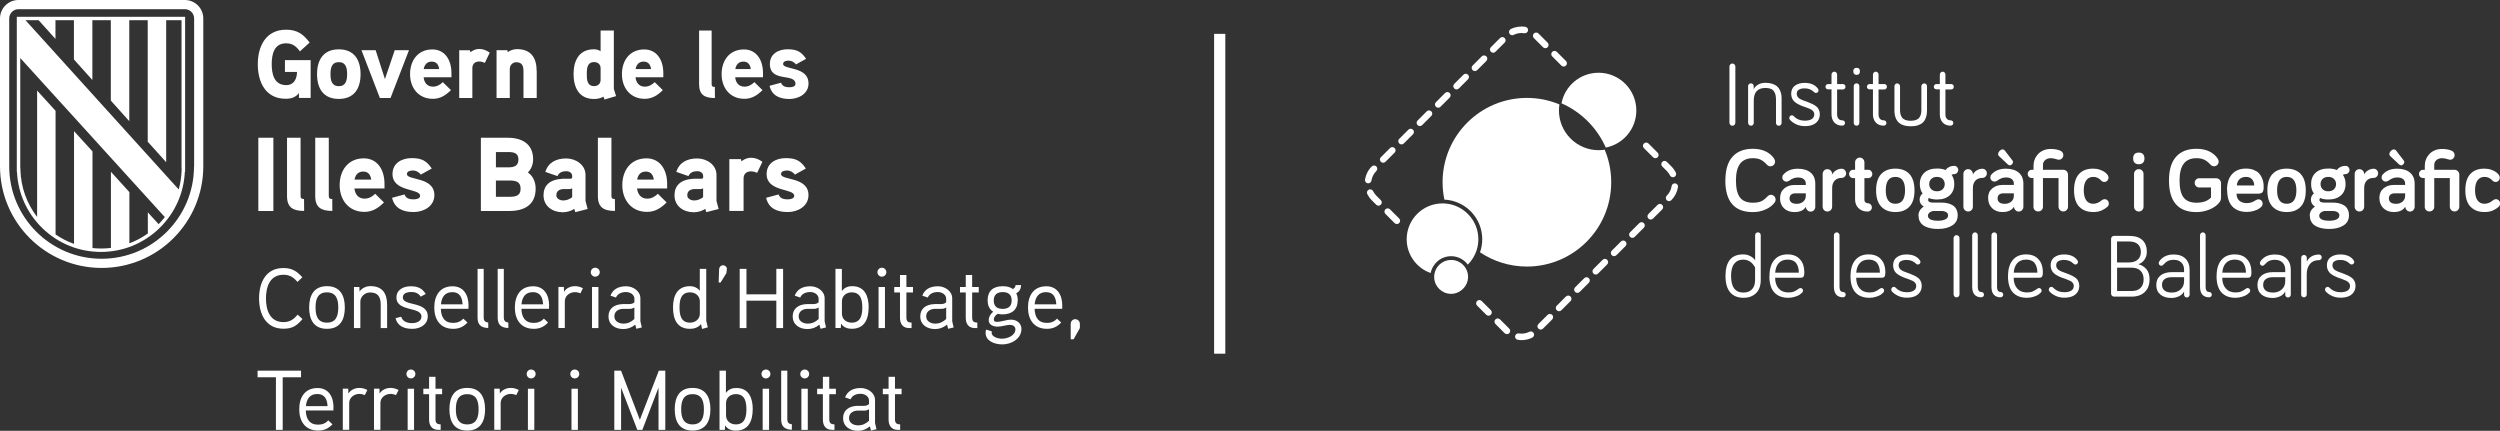 <?xml version="1.0" encoding="UTF-8"?>
<svg id="Capa_2" data-name="Capa 2" xmlns="http://www.w3.org/2000/svg" viewBox="0 0 468.78 80.78">
  <rect x="0" y="0" width="468.78" height="80.78" fill="#333333" stroke="none"/>
  <defs>
    <style>
      .cls-1 {
        fill: #fff;
      }
    </style>
  </defs>
  <g id="Capa_1-2" data-name="Capa 1">
    <polygon class="cls-1" points="65.41 33.27 65.45 33.24 65.41 33.19 65.41 33.27"/>
    <polygon class="cls-1" points="65.03 32.51 65.07 32.48 65.03 32.43 65.03 32.51"/>
    <polygon class="cls-1" points="27.71 33.43 27.76 33.41 27.71 33.36 27.71 33.43"/>
    <polygon class="cls-1" points="24.14 33.58 24.18 33.56 24.14 33.51 24.14 33.58"/>
    <rect class="cls-1" x="227.66" y="6.35" width="2.1" height="59.97"/>
    <g>
      <g>
        <g>
          <path class="cls-1" d="M285.31,63.78c-.23,0-.47-.02-.7-.06-.33-.05-.56-.36-.51-.69.05-.33.36-.56.69-.51.68.11,1.39,0,1.99-.31.3-.15.66-.03.82.27.15.3.03.66-.27.82-.62.32-1.33.48-2.03.48Z"/>
          <path class="cls-1" d="M282.57,62.65c-.16,0-.31-.06-.43-.17,0,0,0,0-.01-.01h0l-1.72-1.72c-.24-.24-.24-.62,0-.86.24-.24.62-.24.86,0l1.73,1.73c.24.23.24.62,0,.86-.12.12-.28.18-.43.18Z"/>
          <path class="cls-1" d="M288.9,61.8c-.16,0-.31-.06-.43-.18-.24-.24-.24-.62,0-.86l1.72-1.72c.24-.24.62-.24.86,0s.24.62,0,.86l-1.72,1.72c-.12.12-.27.18-.43.18Z"/>
          <path class="cls-1" d="M279.12,59.2c-.16,0-.31-.06-.43-.18l-1.72-1.72c-.24-.24-.24-.62,0-.86.24-.24.62-.24.86,0l1.72,1.72c.24.24.24.62,0,.86-.12.12-.27.18-.43.18Z"/>
          <path class="cls-1" d="M292.34,58.36c-.16,0-.31-.06-.43-.18-.24-.24-.24-.62,0-.86l1.72-1.72c.24-.24.62-.24.86,0,.24.24.24.62,0,.86l-1.72,1.72c-.12.12-.27.18-.43.18Z"/>
          <path class="cls-1" d="M295.78,54.92c-.16,0-.31-.06-.43-.18-.24-.24-.24-.62,0-.86l1.72-1.72c.24-.24.62-.24.86,0,.24.24.24.62,0,.86l-1.72,1.72c-.12.12-.27.18-.43.18Z"/>
          <path class="cls-1" d="M299.22,51.48c-.16,0-.31-.06-.43-.18-.24-.24-.24-.62,0-.86l1.72-1.72c.24-.24.62-.24.86,0,.24.24.24.62,0,.86l-1.72,1.72c-.12.12-.27.18-.43.18Z"/>
          <path class="cls-1" d="M302.66,48.04c-.16,0-.31-.06-.43-.18-.24-.24-.24-.62,0-.86l1.72-1.72c.24-.24.62-.24.86,0s.24.62,0,.86l-1.72,1.72c-.12.12-.27.18-.43.18Z"/>
          <path class="cls-1" d="M306.09,44.6c-.16,0-.31-.06-.43-.18-.24-.24-.24-.62,0-.86l1.72-1.72c.24-.24.62-.24.86,0,.24.24.24.62,0,.86l-1.72,1.72c-.12.12-.27.18-.43.18Z"/>
          <path class="cls-1" d="M261.93,42.01c-.16,0-.31-.06-.43-.18l-1.72-1.72c-.24-.24-.24-.62,0-.86.24-.24.62-.24.86,0l1.72,1.72c.24.24.24.62,0,.86-.12.12-.27.18-.43.18Z"/>
          <path class="cls-1" d="M309.53,41.17c-.16,0-.31-.06-.43-.18-.24-.24-.24-.62,0-.86l1.72-1.72c.24-.24.62-.24.86,0,.24.24.24.62,0,.86l-1.72,1.72c-.12.12-.27.18-.43.18Z"/>
          <path class="cls-1" d="M258.49,38.57c-.16,0-.31-.06-.43-.18l-.84-.84c-.34-.34-.62-.73-.84-1.16-.15-.3-.03-.66.27-.82.3-.15.66-.03.82.27.16.31.36.6.61.85l.84.84c.24.24.24.62,0,.86-.12.12-.27.18-.43.18Z"/>
          <path class="cls-1" d="M312.97,37.73c-.16,0-.31-.06-.43-.18-.24-.24-.24-.62,0-.86.49-.49.81-1.11.91-1.8.05-.33.36-.56.69-.5.33.05.56.36.5.69-.15.94-.58,1.79-1.25,2.46-.12.12-.27.18-.43.18Z"/>
          <path class="cls-1" d="M256.56,34.37s-.06,0-.1,0c-.33-.05-.56-.36-.5-.7.15-.94.58-1.79,1.26-2.46.24-.24.62-.24.86,0,.24.24.24.62,0,.86-.49.49-.81,1.11-.92,1.8-.05.3-.31.51-.6.51Z"/>
          <path class="cls-1" d="M313.69,33.23c-.22,0-.44-.12-.54-.33-.16-.31-.36-.59-.61-.84l-.85-.85c-.24-.24-.24-.62,0-.86.24-.24.62-.24.86,0l.85.85c.34.34.62.73.84,1.15.15.3.03.66-.27.82-.09.04-.18.07-.27.07Z"/>
          <path class="cls-1" d="M259.36,30.52c-.16,0-.31-.06-.43-.18-.24-.24-.24-.62,0-.86l1.72-1.72c.24-.24.62-.24.86,0,.24.24.24.62,0,.86l-1.72,1.72c-.12.12-.27.18-.43.18Z"/>
          <path class="cls-1" d="M310.4,29.67c-.16,0-.31-.06-.43-.18l-1.72-1.72c-.24-.24-.24-.62,0-.86.24-.24.62-.24.86,0l1.72,1.72c.24.24.24.62,0,.86-.12.12-.27.18-.43.18Z"/>
          <path class="cls-1" d="M262.8,27.08c-.16,0-.31-.06-.43-.18-.24-.24-.24-.62,0-.86l1.72-1.72c.24-.24.62-.24.86,0,.24.24.24.62,0,.86l-1.72,1.72c-.12.12-.27.18-.43.18Z"/>
          <path class="cls-1" d="M266.24,23.64c-.16,0-.31-.06-.43-.18-.24-.24-.24-.62,0-.86l1.72-1.72c.24-.24.62-.24.86,0,.24.24.24.62,0,.86l-1.72,1.72c-.12.12-.27.18-.43.18Z"/>
          <path class="cls-1" d="M269.68,20.2c-.16,0-.31-.06-.43-.18-.24-.24-.24-.62,0-.86l1.72-1.72c.24-.24.62-.24.86,0,.24.24.24.62,0,.86l-1.72,1.72c-.12.12-.27.18-.43.18Z"/>
          <path class="cls-1" d="M273.12,16.77c-.16,0-.31-.06-.43-.18-.24-.24-.24-.62,0-.86l1.72-1.72c.24-.24.62-.24.86,0,.24.24.24.62,0,.86l-1.72,1.72c-.12.12-.27.18-.43.18Z"/>
          <path class="cls-1" d="M276.56,13.33c-.16,0-.31-.06-.43-.18-.24-.24-.24-.62,0-.86l1.72-1.72c.24-.24.62-.24.86,0,.24.24.24.62,0,.86l-1.72,1.72c-.12.12-.27.18-.43.18Z"/>
          <path class="cls-1" d="M293.21,12.48c-.16,0-.31-.06-.43-.18l-1.72-1.72c-.24-.24-.24-.62,0-.86.24-.24.62-.24.86,0l1.72,1.72c.24.24.24.62,0,.86-.12.12-.27.18-.43.18Z"/>
          <path class="cls-1" d="M279.99,9.89c-.16,0-.31-.06-.43-.18-.24-.24-.24-.62,0-.86l1.72-1.72c.24-.24.62-.24.86,0,.24.24.24.62,0,.86l-1.72,1.72c-.12.12-.27.18-.43.18Z"/>
          <path class="cls-1" d="M289.77,9.04c-.16,0-.31-.06-.43-.18l-1.72-1.72c-.24-.24-.24-.62,0-.86.24-.24.62-.24.86,0l1.72,1.72c.24.24.24.62,0,.86-.12.12-.27.18-.43.18Z"/>
          <path class="cls-1" d="M283.56,6.6c-.22,0-.44-.12-.54-.33-.15-.3-.03-.66.27-.82.83-.42,1.81-.57,2.73-.42.33.05.56.36.5.7-.05.33-.36.56-.7.5-.68-.11-1.39,0-1.99.31-.09.04-.18.07-.27.07Z"/>
        </g>
        <g>
          <path class="cls-1" d="M300.9,28.07c-.37.06-.75.09-1.14.09-4.1,0-7.44-3.34-7.44-7.44,0-.39.03-.77.09-1.14-1.88-.79-3.94-1.22-6.1-1.22-8.73,0-15.81,7.08-15.81,15.81,0,1.12.12,2.21.34,3.26,3.94.18,7.1,3.44,7.1,7.43,0,.86-.15,1.68-.42,2.45,2.51,1.68,5.54,2.67,8.79,2.67,8.73,0,15.81-7.08,15.81-15.81,0-2.16-.43-4.22-1.22-6.1Z"/>
          <path class="cls-1" d="M306.83,20.72c0-3.91-3.17-7.08-7.08-7.08-3.45,0-6.32,2.46-6.95,5.73,3.7,1.63,6.67,4.6,8.3,8.3,3.26-.63,5.73-3.5,5.73-6.95Z"/>
          <path class="cls-1" d="M272.1,48.04c1.28,0,2.42.62,3.13,1.58.76-.76,1.34-1.69,1.67-2.74.2-.64.31-1.32.31-2.02,0-3.53-2.74-6.44-6.21-6.7-.17-.01-.34-.02-.51-.02-3.71,0-6.72,3.01-6.72,6.72,0,2.93,1.88,5.42,4.5,6.34.35-1.8,1.93-3.16,3.83-3.16Z"/>
          <path class="cls-1" d="M275.05,50.73c-.05-.11-.1-.22-.16-.33-.06-.11-.12-.21-.19-.31-.58-.81-1.52-1.35-2.6-1.35-1.57,0-2.88,1.15-3.13,2.64-.02.12-.03.24-.04.36,0,.06,0,.12,0,.18,0,.06,0,.13,0,.19.1,1.67,1.48,2.99,3.17,2.99s3.18-1.43,3.18-3.18c0-.42-.08-.83-.24-1.2Z"/>
        </g>
      </g>
      <g>
        <path class="cls-1" d="M324.29,23.01v-10.52c0-.15.05-.29.16-.41.11-.12.24-.17.39-.17s.29.06.4.17c.11.12.16.25.16.41v10.52c0,.15-.06.29-.16.4-.11.11-.24.17-.4.17s-.29-.06-.39-.17c-.11-.11-.16-.25-.16-.4Z"/>
        <path class="cls-1" d="M327.79,23.04v-6.88c0-.15.05-.28.15-.38.1-.1.23-.15.38-.15s.27.05.37.15c.1.1.15.23.15.38v.55c.17-.34.45-.62.84-.85s.84-.33,1.36-.33c.49,0,.92.06,1.28.18.37.12.66.27.88.46.22.19.39.42.53.69.13.27.22.54.27.8.05.26.07.55.07.87v4.52c0,.15-.05.28-.15.38-.1.1-.22.15-.37.15s-.28-.05-.38-.15c-.1-.1-.15-.23-.15-.38v-4.3c0-.36-.03-.67-.08-.92s-.16-.49-.3-.7c-.14-.21-.34-.37-.61-.48-.26-.1-.59-.16-.98-.16-1.46,0-2.2.79-2.2,2.37v4.18c0,.15-.05.28-.15.38-.1.1-.22.15-.37.15s-.28-.05-.38-.15c-.1-.1-.15-.23-.15-.38Z"/>
        <path class="cls-1" d="M335.52,22.11c0-.14.05-.25.14-.35.09-.09.2-.14.34-.14s.25.06.36.17c.54.56,1.24.84,2.09.84.51,0,.93-.1,1.26-.29.32-.2.49-.5.49-.91,0-.21-.06-.39-.18-.55-.12-.16-.29-.29-.49-.39-.2-.1-.44-.19-.7-.29-.26-.09-.52-.19-.79-.28-.27-.1-.53-.21-.79-.35-.26-.13-.49-.28-.7-.45-.2-.16-.37-.37-.49-.64-.12-.26-.19-.56-.19-.89,0-.67.23-1.18.7-1.53.47-.34,1.07-.52,1.81-.52,1.14,0,1.98.36,2.5,1.08.08.11.12.22.12.32,0,.14-.05.25-.14.35-.09.09-.21.14-.34.14s-.25-.05-.35-.15c-.24-.24-.5-.41-.78-.53-.28-.12-.62-.18-1.02-.18-.42,0-.77.08-1.05.24-.28.16-.41.42-.41.79,0,.21.06.4.18.57s.28.31.49.41.43.21.7.3c.26.1.53.19.79.29.27.1.53.21.79.34s.5.28.7.43c.21.15.37.36.49.61.12.25.19.54.19.86,0,.5-.13.92-.38,1.26-.25.34-.58.59-1,.75s-.89.23-1.42.23c-.62,0-1.19-.12-1.69-.37-.5-.25-.88-.53-1.13-.85-.08-.11-.11-.22-.11-.32Z"/>
        <path class="cls-1" d="M342.44,16.63c-.09-.1-.14-.22-.14-.36s.05-.26.14-.36c.09-.1.21-.15.35-.15h.64v-1.78c0-.14.05-.27.16-.38.11-.11.23-.16.37-.16s.27.05.37.16c.1.1.15.23.15.38v1.78h1.08c.14,0,.26.05.35.15s.14.22.14.36-.05.26-.14.36c-.09.1-.21.14-.35.14h-1.08v4.67c0,.36.09.64.26.83.17.2.41.29.7.29.14,0,.27.05.37.14.1.1.15.22.15.36s-.05.26-.15.36-.22.14-.37.14c-.64,0-1.13-.2-1.48-.59-.35-.39-.53-.91-.53-1.55v-4.67h-.64c-.14,0-.26-.05-.35-.14Z"/>
        <path class="cls-1" d="M347.51,13.39c0-.45.21-.67.63-.67s.62.22.62.67c0,.2-.05.36-.16.48-.11.11-.26.17-.46.17s-.35-.06-.46-.17c-.11-.11-.16-.27-.16-.48ZM347.6,23.04v-6.88c0-.15.05-.28.15-.38.1-.1.23-.15.38-.15s.27.05.37.15c.1.1.15.23.15.38v6.88c0,.15-.05.28-.15.38s-.22.15-.37.15-.28-.05-.38-.15-.15-.23-.15-.38Z"/>
        <path class="cls-1" d="M350.21,16.63c-.09-.1-.14-.22-.14-.36s.05-.26.14-.36c.09-.1.21-.15.35-.15h.64v-1.78c0-.14.05-.27.16-.38.11-.11.23-.16.37-.16s.27.05.37.16c.1.1.15.23.15.38v1.78h1.08c.14,0,.26.05.35.15s.14.22.14.36-.05.26-.14.36c-.09.1-.21.14-.35.14h-1.08v4.67c0,.36.09.64.26.83.17.2.41.29.7.29.14,0,.27.05.37.14.1.1.15.22.15.36s-.05.26-.15.36-.22.14-.37.14c-.64,0-1.13-.2-1.48-.59-.35-.39-.53-.91-.53-1.55v-4.67h-.64c-.14,0-.26-.05-.35-.14Z"/>
        <path class="cls-1" d="M355.23,20.59v-4.42c0-.15.05-.28.15-.38.1-.1.22-.15.37-.15s.27.05.37.16c.1.1.16.23.16.38v4.42c0,.3.03.56.08.79.06.23.15.44.29.64.14.2.35.35.62.46.27.11.61.16,1.01.16s.74-.05,1.01-.16c.27-.11.48-.26.62-.46s.23-.41.29-.64c.06-.23.08-.49.08-.79v-4.42c0-.15.05-.28.16-.38.11-.1.24-.16.39-.16.14,0,.26.05.36.15.1.1.15.23.15.38v4.42c0,.35-.02.66-.07.94-.05.28-.14.56-.27.84-.13.28-.31.51-.53.69-.22.18-.51.33-.88.45s-.8.17-1.3.17-.92-.06-1.29-.17c-.37-.11-.66-.26-.88-.45-.22-.18-.4-.41-.54-.69-.14-.28-.23-.55-.28-.84-.05-.28-.07-.6-.07-.94Z"/>
        <path class="cls-1" d="M362.75,16.63c-.09-.1-.14-.22-.14-.36s.05-.26.14-.36c.09-.1.21-.15.35-.15h.64v-1.78c0-.14.05-.27.16-.38.11-.11.23-.16.37-.16s.27.05.37.16c.1.1.15.23.15.38v1.78h1.08c.14,0,.26.05.35.15s.14.22.14.36-.05.26-.14.36c-.09.1-.21.14-.35.14h-1.08v4.67c0,.36.09.64.26.83.17.2.41.29.7.29.14,0,.27.05.37.14.1.1.15.22.15.36s-.05.26-.15.36-.22.14-.37.14c-.64,0-1.13-.2-1.48-.59-.35-.39-.53-.91-.53-1.55v-4.67h-.64c-.14,0-.26-.05-.35-.14Z"/>
        <path class="cls-1" d="M323.53,33.85c0-1.98.44-3.46,1.33-4.46.88-.99,2.16-1.49,3.83-1.49.94,0,1.75.17,2.42.5.67.33,1.18.78,1.55,1.33.12.2.19.39.19.56,0,.24-.09.45-.26.63-.17.18-.38.26-.63.26s-.47-.11-.68-.34c-.36-.4-.74-.7-1.13-.89-.39-.19-.88-.29-1.45-.29-1.09,0-1.89.35-2.41,1.04-.52.69-.78,1.74-.78,3.15s.25,2.53.76,3.18c.51.66,1.32.98,2.42.98.61,0,1.1-.08,1.49-.24.39-.16.78-.45,1.17-.87.25-.25.48-.38.71-.38.25,0,.46.09.63.27.17.18.26.4.26.65,0,.19-.05.36-.16.5-.4.55-.97,1-1.71,1.33s-1.53.5-2.4.5c-3.44,0-5.16-1.98-5.16-5.93Z"/>
        <path class="cls-1" d="M333.78,37.19c0-.79.26-1.4.77-1.84.51-.44,1.15-.66,1.9-.66h2.16v-.27c0-.35-.13-.62-.39-.83s-.63-.31-1.1-.31c-.32,0-.61.06-.87.17-.26.11-.52.26-.78.45-.16.11-.32.16-.49.16-.21,0-.4-.08-.55-.23-.15-.15-.23-.34-.23-.56,0-.2.07-.39.22-.55.64-.72,1.54-1.08,2.7-1.08,1.03,0,1.83.25,2.41.74s.86,1.19.86,2.08v4.33c0,.24-.09.45-.26.63s-.38.26-.62.26-.45-.09-.62-.27c-.18-.18-.26-.39-.26-.64-.4.67-1.12,1-2.16,1-.8,0-1.45-.24-1.95-.71-.49-.48-.74-1.1-.74-1.86ZM335.56,37.19c0,.33.11.58.34.76.23.18.57.27,1.03.27s.86-.14,1.19-.41.49-.64.49-1.09v-.47h-1.92c-.36,0-.64.08-.83.24-.2.16-.29.4-.29.7Z"/>
        <path class="cls-1" d="M341.77,38.76v-6.14c0-.25.09-.47.26-.64.17-.18.38-.26.63-.26s.46.09.63.27.26.39.26.65v.09c.16-.33.4-.59.74-.79.34-.2.69-.3,1.04-.3.23,0,.43.08.59.25.16.17.25.37.25.61s-.08.44-.25.61c-.16.17-.36.25-.59.25-.56,0-1,.17-1.31.51-.31.34-.47.8-.47,1.37v3.52c0,.25-.09.47-.26.64-.17.18-.38.26-.63.26s-.46-.09-.63-.26c-.17-.18-.26-.39-.26-.64Z"/>
        <path class="cls-1" d="M346.95,33.17c-.14-.15-.22-.34-.22-.55s.07-.39.22-.55c.14-.15.32-.23.52-.23h.38v-1.41c0-.24.09-.45.26-.62.17-.17.38-.26.62-.26s.44.09.61.26c.17.17.26.38.26.62v1.41h.74c.2,0,.38.08.52.23.14.15.22.33.22.55s-.07.4-.22.55c-.14.15-.32.23-.52.23h-.74v4.1c0,.18.06.33.19.44.13.11.27.17.43.17.21,0,.4.08.55.23.15.15.23.33.23.55s-.08.4-.23.55c-.15.15-.33.23-.55.23-.72,0-1.3-.21-1.73-.64-.43-.43-.64-.98-.64-1.65v-3.98h-.38c-.2,0-.38-.08-.52-.23Z"/>
        <path class="cls-1" d="M351.79,35.7c0-1.36.32-2.38.95-3.06.64-.68,1.52-1.02,2.66-1.02s2.02.34,2.65,1.02c.62.68.94,1.7.94,3.06s-.31,2.36-.94,3.04c-.63.68-1.51,1.02-2.64,1.02s-2.02-.34-2.66-1.02-.96-1.69-.96-3.04ZM353.6,35.7c0,.83.15,1.45.46,1.88.3.42.75.63,1.35.63s1.04-.21,1.35-.63c.3-.42.46-1.05.46-1.88,0-1.68-.6-2.53-1.81-2.53s-1.81.84-1.81,2.53Z"/>
        <path class="cls-1" d="M359.73,40.44c0-.7.33-1.27.99-1.7-.51-.32-.77-.75-.77-1.31,0-.46.19-.84.56-1.16-.35-.46-.52-1.05-.52-1.76,0-.9.29-1.61.86-2.13.57-.52,1.36-.78,2.37-.78.62,0,1.15.09,1.58.28.4-.52.95-.78,1.65-.78.2,0,.38.07.52.22.14.15.22.33.22.54s-.07.4-.22.55c-.14.16-.32.24-.52.24-.21,0-.38.05-.5.14.33.46.5,1.03.5,1.71,0,.9-.29,1.61-.86,2.13-.57.52-1.36.78-2.38.78-.56,0-1.08-.09-1.54-.28-.08.09-.12.2-.12.35,0,.34.31.51.94.51h1.54c.44,0,.84.04,1.2.13.36.09.68.22.96.4.28.18.5.43.66.75.16.32.24.68.24,1.1,0,.83-.34,1.47-1.02,1.9-.68.44-1.56.66-2.65.66-.38,0-.74-.02-1.07-.07-.34-.04-.67-.13-.99-.24-.33-.12-.61-.27-.84-.45-.23-.18-.42-.42-.56-.72-.14-.29-.21-.63-.21-1.02ZM361.51,40.44c0,.63.64.95,1.91.95.54,0,.98-.08,1.34-.25.36-.17.53-.42.53-.75,0-.27-.12-.47-.35-.61-.24-.14-.54-.22-.93-.22h-1.55c-.3.07-.53.18-.7.35-.17.17-.25.35-.25.54ZM362.14,33.55c-.26.25-.39.58-.39.97s.13.71.39.97c.26.25.61.38,1.06.38s.81-.13,1.07-.38c.26-.25.39-.58.39-.97s-.13-.71-.39-.97c-.26-.25-.62-.38-1.07-.38s-.8.13-1.06.38Z"/>
        <path class="cls-1" d="M368.16,38.76v-6.14c0-.25.09-.47.26-.64.17-.18.38-.26.63-.26s.46.09.63.27.26.39.26.65v.09c.16-.33.4-.59.74-.79.34-.2.69-.3,1.04-.3.23,0,.43.08.59.25.16.17.25.37.25.61s-.08.44-.25.61c-.16.17-.36.25-.59.25-.56,0-1,.17-1.31.51-.31.34-.47.8-.47,1.37v3.52c0,.25-.09.47-.26.64-.17.18-.38.26-.63.26s-.46-.09-.63-.26c-.17-.18-.26-.39-.26-.64Z"/>
        <path class="cls-1" d="M372.79,37.13c0-.77.26-1.37.77-1.8.51-.43,1.15-.65,1.9-.65h2.16v-.27c0-.35-.13-.62-.39-.83-.26-.21-.63-.31-1.1-.31-.32,0-.61.06-.87.17-.26.11-.52.26-.78.45-.16.11-.32.16-.49.16-.21,0-.4-.08-.55-.23-.15-.15-.23-.34-.23-.56,0-.2.07-.39.22-.55.64-.72,1.54-1.08,2.7-1.08,1.03,0,1.83.25,2.41.74s.87,1.19.87,2.08v4.33c0,.24-.09.45-.26.63s-.38.26-.62.26-.45-.09-.62-.27-.26-.4-.26-.65c-.4.67-1.12,1.01-2.16,1.01-.8,0-1.45-.24-1.95-.73s-.74-1.12-.74-1.9ZM374.57,37.19c0,.33.11.58.34.76s.57.27,1.03.27.86-.14,1.19-.41c.33-.27.49-.64.49-1.09v-.47h-1.92c-.36,0-.64.08-.83.24-.2.16-.29.4-.29.7ZM374.68,28.84c0-.19.1-.37.27-.55.17-.17.34-.26.53-.27.19,0,.34.06.45.22l1.41,1.83c.1.1.14.22.12.36-.01.14-.08.27-.21.4-.25.24-.5.24-.76,0l-1.62-1.52c-.14-.12-.21-.28-.2-.47Z"/>
        <path class="cls-1" d="M380.44,33.17c-.14-.15-.22-.34-.22-.55s.07-.39.22-.55c.14-.15.32-.23.52-.23h.35v-.79c0-.4.07-.78.22-1.15.14-.37.35-.7.62-1,.27-.29.61-.53,1.03-.71.42-.18.89-.26,1.41-.26.36,0,.72.04,1.07.11.35.08.61.17.8.28.29.18.44.44.44.78,0,.23-.08.43-.25.6-.16.17-.36.25-.59.25-.1,0-.24-.03-.43-.09-.42-.13-.77-.2-1.05-.2-.45,0-.81.12-1.09.36s-.41.54-.41.91v.91h3.81c.25,0,.46.09.63.27.17.18.26.4.26.65v5.99c0,.25-.09.47-.26.64-.17.18-.38.26-.63.26s-.46-.09-.63-.26c-.17-.18-.26-.39-.26-.64v-5.36h-2.92v5.39c0,.25-.09.45-.26.62-.17.17-.38.25-.63.25-.26,0-.48-.08-.64-.25-.17-.16-.25-.37-.25-.63v-5.39h-.35c-.2,0-.38-.08-.52-.23Z"/>
        <path class="cls-1" d="M389.85,38.74c-.62-.68-.94-1.7-.94-3.06s.31-2.38.93-3.05c.62-.68,1.51-1.01,2.66-1.01.46,0,.89.07,1.3.22s.7.3.9.46.36.32.49.48c.12.18.18.35.18.52,0,.23-.08.42-.23.58-.15.16-.34.24-.56.24-.24,0-.44-.1-.61-.29-.4-.44-.88-.66-1.46-.66s-1.01.22-1.32.65-.46,1.05-.46,1.86.15,1.44.46,1.88.75.65,1.32.65c.23,0,.46-.04.69-.13.23-.08.4-.16.51-.24.11-.08.26-.18.44-.32.16-.11.32-.17.49-.17.22,0,.41.08.56.24.15.16.23.35.23.57,0,.24-.09.45-.28.63-.26.24-.61.46-1.06.67-.45.2-.97.3-1.57.3-1.14,0-2.03-.34-2.65-1.02Z"/>
        <path class="cls-1" d="M399.99,29.73c0-.74.35-1.12,1.05-1.12s1.07.37,1.07,1.12c0,.34-.09.6-.28.79-.19.19-.45.28-.79.28s-.6-.1-.78-.29-.27-.45-.27-.78ZM400.16,38.76v-6.14c0-.25.09-.47.26-.64.17-.18.38-.26.63-.26s.46.09.63.26c.17.18.26.39.26.64v6.14c0,.25-.09.47-.26.64-.17.18-.39.26-.63.26s-.46-.09-.63-.26c-.17-.18-.26-.39-.26-.64Z"/>
        <path class="cls-1" d="M406.71,33.85c0-1.98.44-3.46,1.33-4.46.89-.99,2.16-1.49,3.83-1.49.94,0,1.75.17,2.42.5.67.33,1.18.78,1.55,1.33.12.2.19.39.19.56,0,.24-.09.45-.26.63-.17.18-.38.26-.63.26s-.47-.11-.68-.34c-.36-.4-.74-.7-1.13-.89-.39-.19-.88-.29-1.45-.29-1.09,0-1.89.35-2.41,1.04-.52.69-.78,1.74-.78,3.15s.25,2.53.76,3.18c.51.66,1.32.98,2.42.98,1.2,0,2.11-.32,2.72-.97v-1.89h-2.23c-.23,0-.43-.09-.59-.26-.16-.17-.24-.37-.24-.61s.08-.44.25-.61c.16-.17.36-.25.59-.25h3.19c.24,0,.45.09.63.27.19.18.28.39.28.62v2.71c0,.36-.09.66-.28.89-.4.55-1,.99-1.8,1.34-.8.34-1.64.52-2.52.52-3.44,0-5.16-1.98-5.16-5.93Z"/>
        <path class="cls-1" d="M417.59,35.63c0-1.28.31-2.27.94-2.97.62-.7,1.5-1.05,2.62-1.05.53,0,1.01.08,1.42.24.41.16.73.36.96.59.23.23.42.51.57.83.15.32.24.61.29.88.05.27.07.53.07.79,0,.17,0,.31,0,.4s-.03.21-.06.36c-.04.15-.09.26-.15.33-.06.08-.16.14-.3.2-.13.06-.3.09-.49.09h-4.08c0,.58.18,1.02.53,1.32.35.3.82.45,1.4.45s1.13-.18,1.64-.53c.19-.12.37-.18.54-.18.22,0,.4.08.55.23.15.16.23.34.23.57,0,.25-.09.46-.28.63-.13.13-.29.25-.48.37-.19.12-.49.25-.89.37-.4.13-.84.19-1.29.19-1.18,0-2.09-.34-2.74-1.02-.65-.68-.97-1.72-.97-3.1ZM419.42,34.78h3.27c0-.45-.13-.83-.39-1.14-.26-.31-.64-.47-1.14-.47s-.9.14-1.21.42c-.31.28-.49.68-.52,1.2Z"/>
        <path class="cls-1" d="M425.16,35.7c0-1.36.32-2.38.95-3.06.64-.68,1.52-1.02,2.66-1.02s2.02.34,2.65,1.02c.62.68.94,1.7.94,3.06s-.31,2.36-.94,3.04c-.63.68-1.51,1.02-2.64,1.02s-2.02-.34-2.66-1.02-.96-1.69-.96-3.04ZM426.98,35.7c0,.83.15,1.45.46,1.88.3.42.75.63,1.35.63s1.04-.21,1.35-.63c.3-.42.46-1.05.46-1.88,0-1.68-.6-2.53-1.81-2.53s-1.81.84-1.81,2.53Z"/>
        <path class="cls-1" d="M433.1,40.44c0-.7.33-1.27.99-1.7-.51-.32-.77-.75-.77-1.31,0-.46.19-.84.56-1.16-.35-.46-.52-1.05-.52-1.76,0-.9.29-1.61.86-2.13.57-.52,1.36-.78,2.37-.78.62,0,1.15.09,1.58.28.4-.52.95-.78,1.65-.78.2,0,.38.07.52.22.14.15.22.33.22.54s-.07.4-.22.55c-.14.16-.32.24-.52.24-.21,0-.38.05-.5.14.33.46.5,1.03.5,1.71,0,.9-.29,1.61-.86,2.13-.57.52-1.36.78-2.38.78-.56,0-1.08-.09-1.54-.28-.08.09-.12.2-.12.35,0,.34.31.51.94.51h1.54c.44,0,.84.04,1.2.13.36.09.68.22.96.4.28.18.5.43.66.75.16.32.24.68.24,1.1,0,.83-.34,1.47-1.02,1.9-.68.44-1.56.66-2.65.66-.38,0-.74-.02-1.07-.07-.34-.04-.67-.13-.99-.24-.33-.12-.61-.27-.84-.45-.23-.18-.42-.42-.56-.72-.14-.29-.21-.63-.21-1.02ZM434.88,40.44c0,.63.64.95,1.91.95.54,0,.98-.08,1.34-.25.36-.17.53-.42.53-.75,0-.27-.12-.47-.35-.61-.24-.14-.54-.22-.93-.22h-1.55c-.3.07-.53.18-.7.35-.17.17-.25.35-.25.54ZM435.52,33.55c-.26.25-.39.58-.39.97s.13.71.39.97c.26.25.61.38,1.06.38s.81-.13,1.07-.38c.26-.25.39-.58.39-.97s-.13-.71-.39-.97c-.26-.25-.62-.38-1.07-.38s-.8.13-1.06.38Z"/>
        <path class="cls-1" d="M441.53,38.76v-6.14c0-.25.09-.47.26-.64.17-.18.38-.26.63-.26s.46.09.63.27.26.39.26.65v.09c.16-.33.4-.59.74-.79.34-.2.69-.3,1.04-.3.23,0,.43.08.59.25.16.17.25.37.25.61s-.08.44-.25.61c-.16.17-.36.25-.59.25-.56,0-1,.17-1.31.51-.31.34-.47.8-.47,1.37v3.52c0,.25-.09.47-.26.64-.17.18-.38.26-.63.26s-.46-.09-.63-.26c-.17-.18-.26-.39-.26-.64Z"/>
        <path class="cls-1" d="M446.16,37.13c0-.77.26-1.37.77-1.8.51-.43,1.15-.65,1.9-.65h2.16v-.27c0-.35-.13-.62-.39-.83-.26-.21-.63-.31-1.1-.31-.32,0-.61.06-.87.17-.26.11-.52.26-.78.45-.16.11-.32.16-.49.16-.21,0-.4-.08-.55-.23-.15-.15-.23-.34-.23-.56,0-.2.07-.39.22-.55.64-.72,1.54-1.08,2.7-1.08,1.03,0,1.83.25,2.41.74s.87,1.19.87,2.08v4.33c0,.24-.09.45-.26.63s-.38.26-.62.26-.45-.09-.62-.27-.26-.4-.26-.65c-.4.67-1.12,1.01-2.16,1.01-.8,0-1.45-.24-1.95-.73s-.74-1.12-.74-1.9ZM447.94,37.19c0,.33.11.58.34.76s.57.27,1.03.27.86-.14,1.19-.41c.33-.27.49-.64.49-1.09v-.47h-1.92c-.36,0-.64.08-.83.24-.2.16-.29.4-.29.7ZM448.05,28.84c0-.19.1-.37.27-.55.17-.17.34-.26.53-.27.19,0,.34.06.45.22l1.41,1.83c.1.1.14.22.12.36-.01.14-.08.27-.21.4-.25.24-.5.24-.76,0l-1.62-1.52c-.14-.12-.21-.28-.2-.47Z"/>
        <path class="cls-1" d="M453.81,33.17c-.14-.15-.22-.34-.22-.55s.07-.39.22-.55c.14-.15.32-.23.52-.23h.35v-.79c0-.4.07-.78.22-1.15.14-.37.35-.7.62-1,.27-.29.61-.53,1.03-.71.42-.18.89-.26,1.41-.26.36,0,.72.04,1.07.11.35.08.61.17.8.28.29.18.44.44.44.78,0,.23-.08.43-.25.6-.16.17-.36.25-.59.25-.1,0-.24-.03-.43-.09-.42-.13-.77-.2-1.05-.2-.45,0-.81.12-1.09.36s-.41.54-.41.91v.91h3.81c.25,0,.46.09.63.27.17.18.26.4.26.65v5.99c0,.25-.09.47-.26.64-.17.18-.38.26-.63.26s-.46-.09-.63-.26c-.17-.18-.26-.39-.26-.64v-5.36h-2.92v5.39c0,.25-.09.45-.26.62-.17.17-.38.25-.63.25-.26,0-.48-.08-.64-.25-.17-.16-.25-.37-.25-.63v-5.39h-.35c-.2,0-.38-.08-.52-.23Z"/>
        <path class="cls-1" d="M463.22,38.74c-.62-.68-.94-1.7-.94-3.06s.31-2.38.93-3.05c.62-.68,1.51-1.01,2.66-1.01.46,0,.89.07,1.3.22s.7.3.9.46.36.32.49.48c.12.18.18.35.18.52,0,.23-.08.42-.23.58-.15.16-.34.24-.56.24-.24,0-.44-.1-.61-.29-.4-.44-.88-.66-1.46-.66s-1.01.22-1.32.65-.46,1.05-.46,1.86.15,1.44.46,1.88.75.65,1.32.65c.23,0,.46-.04.69-.13.23-.08.4-.16.51-.24.11-.08.26-.18.44-.32.16-.11.32-.17.49-.17.22,0,.41.08.56.24.15.16.23.35.23.57,0,.24-.09.45-.28.63-.26.24-.61.46-1.06.67-.45.2-.97.3-1.57.3-1.14,0-2.03-.34-2.65-1.02Z"/>
        <path class="cls-1" d="M323.55,51.76c0-2.71,1.1-4.06,3.31-4.06.49,0,.94.11,1.34.32.4.21.7.47.91.78v-4.7c0-.15.05-.28.15-.38.1-.1.22-.15.37-.15s.28.05.38.15c.1.1.15.23.15.38v8.4c0,1.08-.3,1.91-.89,2.48-.59.57-1.37.86-2.34.86-1.08,0-1.92-.34-2.5-1.02-.58-.68-.88-1.7-.88-3.06ZM324.6,51.76c0,2.07.77,3.1,2.33,3.1.66,0,1.19-.2,1.58-.6s.59-.98.59-1.76v-2.33s-.04-.09-.08-.16c-.03-.07-.12-.19-.24-.36-.13-.17-.27-.32-.42-.45s-.36-.25-.62-.36c-.26-.11-.53-.16-.82-.16-.76,0-1.33.26-1.73.77-.4.51-.6,1.28-.6,2.32Z"/>
        <path class="cls-1" d="M331.8,51.76c0-1.3.3-2.3.89-3,.6-.71,1.43-1.06,2.5-1.06.42,0,.81.05,1.15.16.34.11.62.26.84.44.22.19.41.39.57.61.16.22.28.46.36.72.08.26.14.5.17.72.03.22.05.43.05.65,0,.17,0,.29-.01.38,0,.09-.03.2-.07.33-.04.13-.1.22-.2.28-.1.06-.22.09-.38.09h-4.81c0,.84.22,1.51.66,2.01.44.5,1.05.75,1.82.75.43,0,.79-.06,1.09-.19.3-.13.6-.31.88-.53.11-.07.21-.11.3-.11.13,0,.25.05.34.14.09.1.14.21.14.35s-.06.27-.18.39c-.12.12-.27.24-.45.37s-.47.25-.86.38c-.39.13-.81.2-1.26.2-1.13,0-2.01-.33-2.63-1s-.93-1.7-.93-3.08ZM332.87,51.13h4.43c0-.33-.03-.63-.1-.9-.06-.27-.17-.53-.32-.77-.15-.25-.36-.44-.65-.57-.29-.14-.63-.21-1.04-.21-.7,0-1.25.22-1.65.65-.4.44-.62,1.04-.67,1.8Z"/>
        <path class="cls-1" d="M343.88,53.78v-9.67c0-.14.05-.27.16-.38.11-.11.23-.16.37-.16s.27.05.37.16c.1.1.15.23.15.38v9.67c0,.64.22.97.66.97.13,0,.25.05.35.14.1.1.15.22.15.36s-.05.26-.15.36c-.1.1-.22.14-.35.14-.55,0-.98-.17-1.27-.5-.29-.33-.44-.83-.44-1.48Z"/>
        <path class="cls-1" d="M347,51.76c0-1.3.3-2.3.89-3,.6-.71,1.43-1.06,2.5-1.06.42,0,.81.05,1.15.16.34.11.62.26.84.44.22.19.41.39.57.61.16.22.28.46.36.72.08.26.14.5.17.72.03.22.05.43.05.65,0,.17,0,.29-.01.38s-.03.2-.07.33c-.04.13-.1.22-.2.28-.1.06-.22.09-.38.09h-4.81c0,.84.22,1.51.66,2.01.44.5,1.05.75,1.82.75.43,0,.79-.06,1.09-.19.3-.13.6-.31.89-.53.11-.07.21-.11.3-.11.13,0,.25.05.34.14.09.1.14.21.14.35s-.06.27-.18.39c-.12.12-.27.24-.45.37s-.47.25-.86.38-.81.2-1.26.2c-1.13,0-2.01-.33-2.63-1-.62-.67-.93-1.7-.93-3.08ZM348.07,51.13h4.43c0-.33-.03-.63-.1-.9-.06-.27-.17-.53-.32-.77-.15-.25-.36-.44-.65-.57-.29-.14-.63-.21-1.04-.21-.7,0-1.25.22-1.65.65-.4.44-.62,1.04-.67,1.8Z"/>
        <path class="cls-1" d="M354.64,54.28c0-.14.05-.25.14-.35.09-.09.2-.14.34-.14s.25.06.36.17c.54.56,1.24.84,2.09.84.51,0,.93-.1,1.26-.29.32-.2.49-.5.49-.91,0-.21-.06-.39-.19-.55-.12-.16-.29-.29-.49-.39-.2-.1-.44-.19-.7-.29-.26-.09-.52-.19-.79-.28-.27-.1-.53-.21-.79-.35-.26-.13-.49-.28-.7-.45-.2-.16-.37-.37-.49-.64-.12-.26-.19-.56-.19-.89,0-.67.23-1.18.7-1.53.47-.34,1.07-.52,1.81-.52,1.14,0,1.98.36,2.5,1.08.08.11.12.22.12.32,0,.14-.05.25-.14.35-.09.09-.21.14-.34.14s-.25-.05-.35-.15c-.24-.24-.5-.41-.78-.53-.28-.12-.62-.18-1.02-.18-.42,0-.77.08-1.05.24-.28.16-.41.42-.41.79,0,.21.06.4.18.57.12.17.28.31.49.41.2.11.43.21.7.3s.53.19.79.29c.27.1.53.21.79.34.26.13.5.28.7.43.21.15.37.36.49.61s.19.54.19.86c0,.5-.13.92-.38,1.26-.25.34-.58.59-1,.75-.41.15-.89.23-1.42.23-.62,0-1.19-.12-1.69-.37s-.88-.53-1.13-.85c-.08-.11-.11-.22-.11-.32Z"/>
        <path class="cls-1" d="M366.32,55.19v-10.52c0-.15.05-.29.16-.41s.24-.17.39-.17.29.06.4.17.16.25.16.41v10.52c0,.15-.05.29-.16.4s-.24.17-.4.17-.29-.06-.39-.17-.16-.25-.16-.4Z"/>
        <path class="cls-1" d="M369.81,53.78v-9.67c0-.14.05-.27.16-.38.11-.11.23-.16.37-.16s.27.05.37.16c.1.1.15.23.15.38v9.67c0,.64.22.97.66.97.13,0,.25.05.35.14.1.1.15.22.15.36s-.05.26-.15.36c-.1.1-.22.14-.35.14-.55,0-.98-.17-1.27-.5-.29-.33-.44-.83-.44-1.48Z"/>
        <path class="cls-1" d="M373.42,53.78v-9.67c0-.14.05-.27.16-.38.11-.11.23-.16.37-.16s.27.05.37.16c.1.1.15.23.15.38v9.67c0,.64.22.97.66.97.13,0,.25.05.35.14.1.1.15.22.15.36s-.05.26-.15.36c-.1.1-.22.14-.35.14-.55,0-.98-.17-1.27-.5-.29-.33-.44-.83-.44-1.48Z"/>
        <path class="cls-1" d="M376.53,51.76c0-1.3.3-2.3.89-3,.6-.71,1.43-1.06,2.5-1.06.42,0,.81.05,1.15.16.34.11.62.26.84.44.22.19.41.39.57.61.16.22.28.46.36.72.08.26.14.5.17.72.03.22.05.43.05.65,0,.17,0,.29-.01.38s-.03.2-.07.33c-.04.13-.1.22-.2.28-.1.06-.22.09-.38.09h-4.81c0,.84.22,1.51.66,2.01.44.5,1.05.75,1.82.75.43,0,.79-.06,1.09-.19.3-.13.6-.31.89-.53.11-.07.21-.11.3-.11.13,0,.25.05.34.14.09.1.14.21.14.35s-.06.27-.18.39c-.12.12-.27.24-.45.37s-.47.25-.86.38-.81.2-1.26.2c-1.13,0-2.01-.33-2.63-1-.62-.67-.93-1.7-.93-3.08ZM377.6,51.13h4.43c0-.33-.03-.63-.1-.9-.06-.27-.17-.53-.32-.77-.15-.25-.36-.44-.65-.57-.29-.14-.63-.21-1.04-.21-.7,0-1.25.22-1.65.65-.4.44-.62,1.04-.67,1.8Z"/>
        <path class="cls-1" d="M384.18,54.28c0-.14.05-.25.14-.35.09-.09.2-.14.34-.14s.25.06.36.17c.54.56,1.24.84,2.09.84.51,0,.93-.1,1.26-.29.32-.2.49-.5.49-.91,0-.21-.06-.39-.19-.55-.12-.16-.29-.29-.49-.39-.2-.1-.44-.19-.7-.29-.26-.09-.52-.19-.79-.28-.27-.1-.53-.21-.79-.35-.26-.13-.49-.28-.7-.45-.2-.16-.37-.37-.49-.64-.12-.26-.19-.56-.19-.89,0-.67.23-1.18.7-1.53.47-.34,1.07-.52,1.81-.52,1.14,0,1.98.36,2.5,1.08.08.11.12.22.12.32,0,.14-.05.25-.14.35-.09.09-.21.14-.34.14s-.25-.05-.35-.15c-.24-.24-.5-.41-.78-.53-.28-.12-.62-.18-1.02-.18-.42,0-.77.08-1.05.24-.28.16-.41.42-.41.79,0,.21.06.4.18.57.12.17.28.31.49.41.2.11.43.21.7.3s.53.19.79.29c.27.1.53.21.79.34.26.13.5.28.7.43.21.15.37.36.49.61s.19.54.19.86c0,.5-.13.92-.38,1.26-.25.34-.58.59-1,.75-.41.15-.89.23-1.42.23-.62,0-1.19-.12-1.69-.37s-.88-.53-1.13-.85c-.08-.11-.11-.22-.11-.32Z"/>
        <path class="cls-1" d="M395.85,55.05v-10.24c0-.16.05-.29.16-.41.11-.11.24-.17.39-.17h2.81c1.13,0,1.97.26,2.52.79.56.53.83,1.27.83,2.22,0,.55-.15,1.04-.45,1.46-.3.42-.68.71-1.15.84.63.17,1.14.48,1.53.95.39.47.58,1.09.58,1.88,0,1-.29,1.79-.88,2.37-.59.58-1.42.88-2.49.88h-3.3c-.15,0-.28-.06-.39-.17-.11-.11-.16-.25-.16-.41ZM396.97,49.21h2.23c.72,0,1.27-.18,1.66-.53.39-.35.58-.83.58-1.44s-.19-1.11-.56-1.45c-.37-.34-.93-.51-1.68-.51h-2.23v3.93ZM396.97,54.57h2.72c.74,0,1.3-.19,1.69-.58.38-.39.58-.93.58-1.62s-.2-1.22-.6-1.61c-.4-.38-.95-.57-1.66-.57h-2.72v4.38Z"/>
        <path class="cls-1" d="M404.33,53.42c0-.74.26-1.33.77-1.75.51-.42,1.22-.64,2.11-.64h2.33v-.45c0-.57-.17-1.03-.52-1.36-.35-.34-.82-.5-1.42-.5-.43,0-.79.07-1.08.21-.29.14-.57.36-.82.66-.13.16-.28.24-.43.24-.13,0-.25-.05-.34-.14-.09-.1-.14-.21-.14-.35,0-.1.03-.2.08-.29.25-.4.6-.72,1.06-.97.46-.24,1.02-.36,1.67-.36.95,0,1.68.26,2.2.78.52.52.78,1.22.78,2.1v4.66c0,.14-.05.27-.16.37-.1.1-.23.15-.37.15s-.26-.05-.36-.15-.15-.22-.15-.37v-.61c-.2.39-.51.69-.95.9-.43.21-.9.32-1.41.32-.88,0-1.58-.21-2.09-.64s-.76-1.02-.76-1.79ZM405.4,53.42c0,.45.16.8.47,1.06.31.25.78.38,1.41.38s1.15-.19,1.59-.57c.45-.38.67-.91.67-1.6v-.71h-2.33c-.56,0-1,.12-1.32.36-.32.24-.49.6-.49,1.07Z"/>
        <path class="cls-1" d="M412.53,53.78v-9.67c0-.14.05-.27.16-.38.11-.11.23-.16.37-.16s.27.05.37.16c.1.1.15.23.15.38v9.67c0,.64.22.97.66.97.13,0,.25.05.35.14.1.1.15.22.15.36s-.05.26-.15.36c-.1.1-.22.14-.35.14-.55,0-.98-.17-1.27-.5-.29-.33-.44-.83-.44-1.48Z"/>
        <path class="cls-1" d="M415.64,51.76c0-1.3.3-2.3.89-3,.6-.71,1.43-1.06,2.5-1.06.42,0,.81.05,1.15.16.34.11.62.26.84.44.22.19.41.39.57.61.16.22.28.46.36.72.08.26.14.5.17.72.03.22.05.43.05.65,0,.17,0,.29-.01.38s-.03.2-.07.33c-.04.13-.1.22-.2.28-.1.06-.22.09-.38.09h-4.81c0,.84.22,1.51.66,2.01.44.5,1.05.75,1.82.75.43,0,.79-.06,1.09-.19.3-.13.6-.31.89-.53.11-.07.21-.11.3-.11.13,0,.25.05.34.14.09.1.14.21.14.35s-.06.27-.18.39c-.12.12-.27.24-.45.37s-.47.25-.86.38-.81.2-1.26.2c-1.13,0-2.01-.33-2.63-1-.62-.67-.93-1.7-.93-3.08ZM416.71,51.13h4.43c0-.33-.03-.63-.1-.9-.06-.27-.17-.53-.32-.77-.15-.25-.36-.44-.65-.57-.29-.14-.63-.21-1.04-.21-.7,0-1.25.22-1.65.65-.4.44-.62,1.04-.67,1.8Z"/>
        <path class="cls-1" d="M423.3,53.42c0-.74.26-1.33.77-1.75.51-.42,1.22-.64,2.11-.64h2.33v-.45c0-.57-.17-1.03-.52-1.36-.35-.34-.82-.5-1.42-.5-.43,0-.79.07-1.08.21-.29.14-.57.36-.82.66-.13.16-.28.24-.43.24-.13,0-.25-.05-.34-.14-.09-.1-.14-.21-.14-.35,0-.1.03-.2.08-.29.25-.4.6-.72,1.06-.97.46-.24,1.02-.36,1.67-.36.95,0,1.68.26,2.2.78.52.52.78,1.22.78,2.1v4.66c0,.14-.05.27-.16.37-.1.1-.23.15-.37.15s-.26-.05-.36-.15-.15-.22-.15-.37v-.61c-.2.39-.51.69-.95.9-.43.21-.9.32-1.41.32-.88,0-1.58-.21-2.09-.64s-.76-1.02-.76-1.79ZM424.37,53.42c0,.45.16.8.47,1.06.31.25.78.38,1.41.38s1.15-.19,1.59-.57c.45-.38.67-.91.67-1.6v-.71h-2.33c-.56,0-1,.12-1.32.36-.32.24-.49.6-.49,1.07Z"/>
        <path class="cls-1" d="M431.5,55.22v-6.88c0-.15.05-.28.15-.38.1-.1.23-.15.38-.15s.27.05.37.15c.1.1.15.23.15.38v.74c.17-.4.46-.73.86-.98.4-.25.88-.37,1.43-.37.14,0,.26.05.36.15.1.1.15.22.15.37s-.05.27-.15.37c-.1.1-.22.16-.36.16-.73,0-1.3.24-1.7.72s-.6,1.12-.6,1.92v3.8c0,.15-.05.28-.15.38s-.22.15-.37.15-.28-.05-.38-.15c-.1-.1-.15-.23-.15-.38Z"/>
        <path class="cls-1" d="M435.98,54.28c0-.14.05-.25.14-.35.09-.09.2-.14.34-.14s.25.06.36.17c.54.56,1.24.84,2.09.84.51,0,.93-.1,1.26-.29.32-.2.49-.5.49-.91,0-.21-.06-.39-.19-.55-.12-.16-.29-.29-.49-.39-.2-.1-.44-.19-.7-.29-.26-.09-.52-.19-.79-.28-.27-.1-.53-.21-.79-.35-.26-.13-.49-.28-.7-.45-.2-.16-.37-.37-.49-.64-.12-.26-.19-.56-.19-.89,0-.67.23-1.18.7-1.53.47-.34,1.07-.52,1.81-.52,1.14,0,1.98.36,2.5,1.08.08.11.12.22.12.32,0,.14-.05.25-.14.35-.09.09-.21.14-.34.14s-.25-.05-.35-.15c-.24-.24-.5-.41-.78-.53-.28-.12-.62-.18-1.02-.18-.42,0-.77.08-1.05.24-.28.16-.41.42-.41.79,0,.21.06.4.18.57.12.17.28.31.49.41.2.11.43.21.7.3s.53.19.79.29c.27.1.53.21.79.34.26.13.5.28.7.43.21.15.37.36.49.61s.19.54.19.86c0,.5-.13.92-.38,1.26-.25.34-.58.59-1,.75-.41.15-.89.23-1.42.23-.62,0-1.19-.12-1.69-.37s-.88-.53-1.13-.85c-.08-.11-.11-.22-.11-.32Z"/>
      </g>
    </g>
    <g>
      <g>
        <path class="cls-1" d="M53.43,11.28v2.21h2.26c0,1.28-.57,2.47-2.02,2.47-2.28,0-2.72-2.09-2.72-3.92s.42-3.92,2.7-3.92c1.22,0,1.9.58,2.59,1.51l1.82-1.65c-1.2-1.6-2.35-2.41-4.41-2.41-3.81,0-5.31,3.1-5.31,6.47s1.46,6.48,5.23,6.48c1.01,0,1.86-.25,2.49-1.07v.92h2.19v-7.09h-4.82ZM67.61,13.91c0-2.67-1.18-4.66-4.08-4.66s-4.08,2-4.08,4.66,1.18,4.64,4.08,4.64,4.08-1.98,4.08-4.64M65.09,13.91c0,1.13-.22,2.25-1.56,2.25s-1.56-1.13-1.56-2.25.2-2.26,1.56-2.26,1.56,1.14,1.56,2.26M74.02,9.41l-1.84,5.42-1.74-5.42h-2.66l3.45,8.96h2l3.46-8.96h-2.68ZM84.65,13.71c0-2.63-1.35-4.44-3.57-4.44-2.74,0-4.19,2.09-4.19,4.64s1.56,4.62,4.28,4.62c1.37,0,2.39-.64,3.39-1.63l-1.53-1.5c-.44.45-1.08.85-1.84.85-1.08,0-1.66-.76-1.75-1.76h5.21v-.79h0ZM79.45,12.95c.15-.83.62-1.4,1.51-1.4s1.28.6,1.39,1.4h-2.9ZM91.83,9.87c-.64-.45-1.26-.69-1.97-.69-.95,0-1.66.62-1.66.62l-.09-.38h-2v8.96h2.46v-5.6c0-.76.46-1.25,1.29-1.25.35,0,.71.11,1.06.25l.91-1.9ZM100.63,13.33c0-2.48-1.06-4.12-3.71-4.12-.59,0-1.29.24-1.69.56l-.1-.36h-2.02v8.96h2.48v-5.42c0-.71.51-1.28,1.22-1.28,1.13,0,1.35.74,1.35,1.72v4.99h2.48v-5.04h0ZM115.52,18.01c-.04-.13-.42-1.28-.42-1.34V5.72h-2.48v3.88c-.4-.25-.8-.36-1.24-.36-2.81,0-3.83,2.14-3.83,4.64s1.01,4.68,3.83,4.68c.62,0,1.26-.13,1.79-.43l.18.53,2.17-.64ZM112.62,15c0,.71-.53,1.15-1.22,1.15-1.33,0-1.37-1.27-1.37-2.25s.04-2.26,1.37-2.26c.69,0,1.22.43,1.22,1.15v2.22ZM124.38,13.71c0-2.63-1.35-4.44-3.57-4.44-2.74,0-4.19,2.09-4.19,4.64s1.56,4.62,4.28,4.62c1.37,0,2.39-.64,3.39-1.63l-1.53-1.5c-.44.45-1.08.85-1.84.85-1.08,0-1.66-.76-1.75-1.76h5.21v-.79h0ZM119.18,12.95c.15-.83.62-1.4,1.51-1.4s1.28.6,1.39,1.4h-2.9ZM134.04,16.3c-.42,0-.6-.11-.6-.54V5.72h-2.35v10.08c0,2.03,1.09,2.58,2.97,2.58l-.02-2.07ZM143.07,13.71c0-2.63-1.35-4.44-3.57-4.44-2.74,0-4.19,2.09-4.19,4.64s1.56,4.62,4.28,4.62c1.37,0,2.39-.64,3.39-1.63l-1.53-1.5c-.44.45-1.08.85-1.84.85-1.08,0-1.66-.76-1.75-1.76h5.21v-.79ZM137.88,12.95c.15-.83.62-1.4,1.51-1.4s1.28.6,1.39,1.4h-2.9ZM151.6,15.63c0-3.23-4.76-2.5-4.76-3.64,0-.53.67-.62,1.06-.62.53,0,1.04.29,1.35.71l1.9-1.05c-.91-1.38-1.79-1.79-3.48-1.79s-3.31.85-3.31,2.75c0,3.57,4.8,1.62,4.8,3.75,0,.55-.76.62-1.16.62-.93,0-1.33-.31-1.55-.85l-2.15.58c.44,1.86,1.91,2.47,3.73,2.47,1.72,0,3.58-.98,3.58-2.92"/>
        <path class="cls-1" d="M51.26,25.83h-2.82v13.73h2.82v-13.73ZM57.01,37.32c-.45,0-.65-.11-.65-.59v-10.9h-2.54v10.93c0,2.2,1.18,2.79,3.21,2.79l-.02-2.24ZM62.3,37.32c-.45,0-.65-.11-.65-.59v-10.9h-2.54v10.93c0,2.2,1.18,2.79,3.21,2.79l-.02-2.24ZM72.1,34.51c0-2.85-1.46-4.82-3.87-4.82-2.96,0-4.54,2.26-4.54,5.03s1.7,5.01,4.64,5.01c1.48,0,2.58-.69,3.67-1.77l-1.65-1.63c-.47.49-1.16.92-1.99.92-1.16,0-1.79-.83-1.9-1.91h5.64v-.84h0ZM66.48,33.68c.16-.9.67-1.51,1.63-1.51s1.38.65,1.5,1.51h-3.14ZM81.45,36.59c0-3.5-5.15-2.72-5.15-3.95,0-.57.73-.67,1.15-.67.57,0,1.13.32,1.46.77l2.05-1.14c-.99-1.49-1.93-1.95-3.77-1.95s-3.59.92-3.59,2.99c0,3.4,5.18,2.65,5.18,4.07,0,.59-.83.67-1.26.67-1.01,0-1.44-.33-1.67-.92l-2.33.63c.47,2.02,2.07,2.67,4.05,2.67,1.87,0,3.88-1.07,3.88-3.17M100.44,35.37c0-1.18-.45-2.36-1.46-3.03.65-.63.99-1.55.99-2.46,0-2.91-2.11-4.05-4.75-4.05h-5.05v13.73h5.36c2.79,0,4.91-1.15,4.91-4.19M97.21,29.9c0,1.28-.88,1.48-1.95,1.48h-2.27v-2.87h2.27c1.04,0,1.95.15,1.95,1.39M97.62,35.39c0,1.35-.97,1.51-2.09,1.51h-2.54v-3.05h2.54c1.13,0,2.09.17,2.09,1.53M109.79,37.72v-4.94c0-1.89-1.85-3.07-3.61-3.07-1.88,0-3.37.74-3.92,2.52l2.27.79c.3-.67.91-.92,1.65-.92.61,0,1.11.33,1.11.9v.27c0,.11-.08.24-.34.25,0,0-.83-.02-1.48,0-2.47.14-3.55,1.32-3.55,3.09,0,2.07,1.7,3.19,3.61,3.19.71,0,1.58-.22,2.15-.65l.2.63,2.31-.59-.39-1.48ZM107.29,36.98c-.5.39-1.06.61-1.7.61-.53,0-1.27-.31-1.27-.96,0-.85.63-1.16,1.36-1.18h1.11c.2,0,.36-.04.5-.14v1.67ZM115.3,37.32c-.45,0-.65-.11-.65-.59v-10.9h-2.54v10.93c0,2.2,1.18,2.79,3.21,2.79l-.02-2.24ZM125.1,34.51c0-2.85-1.46-4.82-3.87-4.82-2.96,0-4.54,2.26-4.54,5.03s1.7,5.01,4.64,5.01c1.48,0,2.58-.69,3.67-1.77l-1.65-1.63c-.47.49-1.16.92-1.99.92-1.16,0-1.79-.83-1.9-1.91h5.64v-.84h0ZM119.47,33.68c.16-.9.67-1.51,1.63-1.51s1.38.65,1.5,1.51h-3.14ZM134.35,37.72v-4.94c0-1.89-1.85-3.07-3.61-3.07-1.88,0-3.37.74-3.92,2.52l2.27.79c.29-.67.91-.92,1.65-.92.61,0,1.11.33,1.11.9v.27c0,.11-.08.24-.34.25,0,0-.83-.02-1.48,0-2.47.14-3.55,1.32-3.55,3.09,0,2.07,1.7,3.19,3.61,3.19.71,0,1.58-.22,2.15-.65l.2.63,2.31-.59-.39-1.48ZM131.84,36.98c-.5.39-1.06.61-1.7.61-.53,0-1.27-.31-1.27-.96,0-.85.63-1.16,1.36-1.18h1.11c.2,0,.36-.04.5-.14v1.67ZM142.95,30.33c-.69-.49-1.36-.75-2.13-.75-1.02,0-1.79.67-1.79.67l-.1-.41h-2.17v9.71h2.67v-6.07c0-.83.49-1.35,1.4-1.35.38,0,.77.11,1.15.27l.98-2.06ZM151.6,36.59c0-3.5-5.15-2.72-5.15-3.95,0-.57.73-.67,1.15-.67.57,0,1.13.32,1.46.77l2.05-1.14c-.99-1.49-1.93-1.95-3.77-1.95s-3.59.92-3.59,2.99c0,3.4,5.18,2.65,5.18,4.07,0,.59-.83.67-1.26.67-1.01,0-1.44-.33-1.68-.92l-2.33.63c.47,2.02,2.07,2.67,4.05,2.67,1.87,0,3.89-1.07,3.89-3.17"/>
        <path class="cls-1" d="M169.06,72.89h-1.24v-2.24h-1.2v2.24h-1.08v1.03h1.08v4.77c0,1.1.53,1.91,1.72,1.91h.45v-1.03c-.7-.01-.97-.25-.97-.97v-4.68h1.24v-1.04h0ZM162.95,78.9c-.62.57-1.24.86-2.05.86s-1.7-.41-1.7-1.37.83-1.39,1.65-1.4h1.18c.32,0,.5-.01.92-.25v2.16ZM164.08,79.31v-4.29c0-1.37-1.37-2.26-2.67-2.26-1.4,0-2.47.51-2.95,1.76l1.03.35c.33-.76,1.11-1.03,1.88-1.03s1.58.46,1.58,1.27v.64c-.27.31-.64.34-.99.35,0,0-.95-.01-1.2,0-1.65.04-2.67.89-2.67,2.29,0,1.57,1.25,2.39,2.77,2.39.81,0,1.53-.24,2.25-.83l.21.78,1.03-.25-.27-1.16ZM156.73,72.89h-1.24v-2.24h-1.19v2.24h-1.08v1.03h1.08v4.77c0,1.1.53,1.91,1.72,1.91h.45v-1.03c-.7-.01-.97-.25-.97-.97v-4.68h1.24v-1.04h0ZM151.47,72.89h-1.2v7.71h1.2v-7.71ZM151.73,70.13c0-.48-.38-.84-.84-.84s-.83.36-.83.84c0,.45.36.83.83.83s.84-.38.84-.83M148.48,79.55c-.65-.04-.85-.43-.85-.88v-9.17h-1.15v9.17c0,1.3.67,1.88,2,1.91v-1.03ZM144.21,72.89h-1.2v7.71h1.2v-7.71ZM144.46,70.13c0-.48-.38-.84-.84-.84s-.83.36-.83.84c0,.45.37.83.83.83s.84-.38.84-.83M139.96,76.75c0,1.27-.22,2.83-1.98,2.83-.99,0-1.84-.62-1.84-1.69v-2.3c0-1.05.84-1.69,1.84-1.69,1.76,0,1.98,1.57,1.98,2.84M141.15,76.74c0-2.1-.73-3.99-3.09-3.99-.65,0-1.38.17-1.94.92v-4.17h-1.2v11.1h1l.05-.84c.45.78,1.32.99,2,.99,2.42,0,3.17-1.85,3.17-4.01M131.99,76.75c0,1.43-.34,2.83-2.13,2.83s-2.13-1.4-2.13-2.83.32-2.84,2.13-2.84,2.13,1.41,2.13,2.84M133.21,76.75c0-2.27-.89-4.01-3.35-4.01s-3.34,1.73-3.34,4.01.88,3.99,3.34,3.99,3.35-1.72,3.35-3.99M124.77,69.5h-1.23l-3.56,9.22-3.53-9.22h-1.26v11.1h1.27v-7.92l3.04,7.92h.95l3.03-7.93v7.93h1.27v-11.1h0ZM108.36,72.89h-1.2v7.71h1.2v-7.71ZM108.62,70.13c0-.48-.38-.84-.85-.84s-.83.36-.83.84c0,.45.36.83.83.83s.85-.38.85-.83M100.19,72.89h-1.2v7.71h1.2v-7.71ZM100.44,70.13c0-.48-.38-.84-.85-.84s-.83.36-.83.84c0,.45.36.83.83.83s.85-.38.85-.83M97.27,73.12c-.48-.25-.97-.38-1.49-.38-.8,0-1.65.36-2.05,1.06l-.03-.92h-1.02v7.71h1.2v-5.03c0-.97.88-1.7,1.91-1.7.35,0,.7.1,1.02.22l.48-.96ZM89.74,76.75c0,1.43-.33,2.83-2.13,2.83s-2.13-1.4-2.13-2.83.32-2.84,2.13-2.84,2.13,1.41,2.13,2.84M90.96,76.75c0-2.27-.89-4.01-3.35-4.01s-3.34,1.73-3.34,4.01.88,3.99,3.34,3.99,3.35-1.72,3.35-3.99M82.9,72.89h-1.24v-2.24h-1.2v2.24h-1.08v1.03h1.08v4.77c0,1.1.53,1.91,1.72,1.91h.45v-1.03c-.7-.01-.97-.25-.97-.97v-4.68h1.24v-1.04h0ZM77.64,72.89h-1.2v7.71h1.2v-7.71ZM77.89,70.13c0-.48-.38-.84-.85-.84s-.83.36-.83.84c0,.45.37.83.83.83s.85-.38.85-.83M74.72,73.12c-.48-.25-.97-.38-1.49-.38-.8,0-1.65.36-2.05,1.06l-.03-.92h-1.02v7.71h1.2v-5.03c0-.97.88-1.7,1.91-1.7.35,0,.7.1,1.02.22l.48-.96ZM68.87,73.12c-.48-.25-.97-.38-1.49-.38-.8,0-1.65.36-2.05,1.06l-.03-.92h-1.02v7.71h1.2v-5.03c0-.97.88-1.7,1.91-1.7.35,0,.7.1,1.02.22l.48-.96ZM57.36,76.15c.13-1.37.76-2.27,2.15-2.27s1.84,1.02,1.91,2.27h-4.06ZM62.54,76.4c0-2.09-.99-3.64-2.99-3.64-2.4,0-3.44,1.76-3.44,3.99s1.11,3.99,3.56,3.99c1.13,0,1.94-.41,2.67-1.18l-.78-.73c-.46.51-1.1.8-1.9.8-1.65,0-2.28-1.1-2.32-2.66h5.18s0-.57,0-.57ZM56.44,69.5h-8.14v1.24h3.44v9.86h1.27v-9.86h3.44v-1.24Z"/>
        <path class="cls-1" d="M202.49,60.74c0-.49-.38-.89-.89-.89-.45,0-.83.39-.83.89v2.88h.54l1.18-2.1v-.78h0ZM194.01,57.06c.13-1.37.76-2.28,2.15-2.28s1.84,1.02,1.91,2.28h-4.06ZM199.19,57.32c0-2.08-.99-3.64-2.99-3.64-2.4,0-3.44,1.76-3.44,3.99s1.11,3.99,3.56,3.99c1.13,0,1.94-.41,2.67-1.18l-.78-.73c-.46.51-1.09.8-1.89.8-1.65,0-2.27-1.09-2.32-2.65h5.18v-.57ZM189.7,56.33c0,1.08-.6,1.59-1.69,1.59s-1.67-.51-1.67-1.59.65-1.56,1.69-1.56,1.67.48,1.67,1.56M190.85,56.35c0-.43-.06-.86-.29-1.37.68-.33.88-.92.9-1.53h-1.02c-.03.33-.19.59-.52.75-.56-.43-1.24-.53-1.91-.53-1.77,0-2.82.88-2.82,2.65,0,.81.25,1.64,1.05,2.13-.56.46-.85,1.03-.85,1.58,0,.86.83,1.22,1.67,1.22.8,0,1.54-.33,2.35-.33.46,0,.99.25.99.83,0,1.18-1.48,1.76-2.53,1.76-.76,0-1.93-.35-1.93-1.13,0-.1.02-.18.03-.25l-1.06-.33c-.06.19-.1.41-.1.6,0,1.58,1.72,2.18,3.15,2.18,1.7,0,3.57-1.08,3.57-2.88,0-1.08-.86-1.76-1.95-1.76-.89,0-1.75.41-2.66.41-.27,0-.56-.06-.56-.45,0-.46.35-.83.73-1.06.34.08.57.11.88.11,1.76,0,2.86-.88,2.86-2.61M183.53,53.81h-1.24v-2.25h-1.2v2.25h-1.08v1.03h1.08v4.77c0,1.09.52,1.91,1.72,1.91h.45v-1.03c-.7-.02-.97-.25-.97-.97v-4.68h1.24v-1.03h0ZM177.42,59.82c-.62.57-1.24.86-2.05.86s-1.7-.41-1.7-1.37.83-1.39,1.65-1.4h1.18c.32,0,.5-.01.92-.25v2.16h0ZM178.55,60.23v-4.29c0-1.37-1.37-2.26-2.67-2.26-1.4,0-2.47.51-2.94,1.76l1.03.35c.33-.76,1.11-1.03,1.88-1.03s1.57.46,1.57,1.27v.64c-.27.3-.64.33-.99.35,0,0-.95-.01-1.2,0-1.65.05-2.67.89-2.67,2.29,0,1.58,1.25,2.39,2.77,2.39.81,0,1.53-.24,2.25-.83l.21.78,1.03-.25-.27-1.16ZM171.2,53.81h-1.24v-2.25h-1.2v2.25h-1.08v1.03h1.08v4.77c0,1.09.52,1.91,1.72,1.91h.45v-1.03c-.7-.02-.97-.25-.97-.97v-4.68h1.24v-1.03h0ZM165.94,53.81h-1.2v7.71h1.2v-7.71ZM166.2,51.05c0-.48-.38-.85-.84-.85s-.83.37-.83.85c0,.45.37.83.83.83s.84-.38.84-.83M161.69,57.67c0,1.27-.22,2.83-1.98,2.83-.99,0-1.84-.62-1.84-1.69v-2.3c0-1.05.84-1.69,1.84-1.69,1.76,0,1.98,1.57,1.98,2.84M162.89,57.65c0-2.1-.73-3.99-3.09-3.99-.66,0-1.39.17-1.94.92v-4.17h-1.2v11.1h1l.05-.85c.45.78,1.32.99,2,.99,2.42,0,3.17-1.84,3.17-4.01M153.51,59.82c-.62.57-1.24.86-2.05.86s-1.7-.41-1.7-1.37.83-1.39,1.65-1.4h1.18c.32,0,.5-.01.92-.25v2.16h0ZM154.63,60.23v-4.29c0-1.37-1.37-2.26-2.67-2.26-1.4,0-2.47.51-2.94,1.76l1.03.35c.33-.76,1.11-1.03,1.88-1.03s1.57.46,1.57,1.27v.64c-.27.3-.64.33-.99.35,0,0-.95-.01-1.2,0-1.65.05-2.67.89-2.67,2.29,0,1.58,1.26,2.39,2.77,2.39.81,0,1.53-.24,2.24-.83l.21.78,1.03-.25-.26-1.16ZM146.84,50.42h-1.27v4.77h-5.6v-4.77h-1.27v11.1h1.27v-5.14h5.6v5.14h1.27v-11.1ZM136.3,50.45c.03-.38-.33-.71-.73-.71s-.71.34-.73.73l-.08,2.51h.36s1.08-1.75,1.08-1.75l.1-.78ZM131.23,58.81c0,1.05-.85,1.69-1.84,1.69-1.76,0-1.97-1.55-1.97-2.85s.21-2.83,1.98-2.83c1.01,0,1.83.66,1.83,1.69v2.31ZM132.72,61.38c-.01-.05-.29-1.21-.29-1.23v-9.73h-1.21v4.12c-.46-.65-1.24-.88-1.83-.88-2.42,0-3.19,1.83-3.19,3.99s.73,4.01,3.18,4.01c.73,0,1.53-.22,2.07-.89l.2.91,1.07-.3ZM118.95,59.82c-.62.57-1.24.86-2.05.86s-1.7-.41-1.7-1.37.83-1.39,1.65-1.4h1.18c.32,0,.49-.01.92-.25v2.16h0ZM120.08,60.23v-4.29c0-1.37-1.37-2.26-2.67-2.26-1.4,0-2.47.51-2.94,1.76l1.03.35c.33-.76,1.11-1.03,1.88-1.03s1.58.46,1.58,1.27v.64c-.27.3-.64.33-.99.35,0,0-.95-.01-1.2,0-1.65.05-2.67.89-2.67,2.29,0,1.58,1.25,2.39,2.77,2.39.81,0,1.53-.24,2.25-.83l.2.78,1.03-.25-.27-1.16ZM112.21,53.81h-1.2v7.71h1.2v-7.71ZM112.46,51.05c0-.48-.38-.85-.85-.85s-.83.37-.83.85c0,.45.37.83.83.83s.85-.38.85-.83M109.3,54.04c-.48-.25-.97-.38-1.49-.38-.8,0-1.65.36-2.05,1.06l-.03-.92h-1.02v7.71h1.2v-5.03c0-.97.88-1.7,1.91-1.7.35,0,.7.1,1.02.22l.47-.97ZM97.78,57.06c.13-1.37.76-2.28,2.15-2.28s1.84,1.02,1.91,2.28h-4.06ZM102.97,57.32c0-2.08-.99-3.64-2.99-3.64-2.4,0-3.44,1.76-3.44,3.99s1.11,3.99,3.56,3.99c1.13,0,1.94-.41,2.67-1.18l-.78-.73c-.46.51-1.1.8-1.9.8-1.65,0-2.27-1.09-2.32-2.65h5.18v-.57h0ZM95.32,60.47c-.65-.04-.85-.43-.85-.88v-9.17h-1.15v9.17c0,1.3.67,1.88,2,1.91v-1.03ZM91.55,60.47c-.66-.04-.85-.43-.85-.88v-9.17h-1.15v9.17c0,1.3.67,1.88,2,1.91v-1.03ZM82.68,57.06c.13-1.37.76-2.28,2.15-2.28s1.84,1.02,1.91,2.28h-4.06ZM87.86,57.32c0-2.08-.99-3.64-2.99-3.64-2.4,0-3.44,1.76-3.44,3.99s1.11,3.99,3.56,3.99c1.13,0,1.94-.41,2.67-1.18l-.78-.73c-.46.51-1.1.8-1.9.8-1.65,0-2.27-1.09-2.32-2.65h5.18v-.57h0ZM80.21,59.31c0-2.89-4.68-1.84-4.68-3.53,0-.88.99-1.03,1.58-1.03.73,0,1.37.22,1.78.88l.94-.51c-.67-1.08-1.51-1.44-2.81-1.44-1.4,0-2.68.65-2.68,2.11,0,2.74,4.69,1.64,4.69,3.57,0,.94-1.03,1.23-1.75,1.23-.97,0-1.78-.32-2.05-1.2l-1.06.27c.36,1.48,1.63,2,3.13,2s2.91-.8,2.91-2.35M72.59,57.15c0-2.12-.88-3.5-3.13-3.5-.7,0-1.55.29-2.04,1.02l-.03-.86h-1.02v7.71h1.2v-4.99c0-.85.8-1.69,1.84-1.69,1.59,0,1.98.99,1.98,2.33v4.34h1.2v-4.37h0ZM63.43,57.67c0,1.43-.33,2.83-2.13,2.83s-2.13-1.4-2.13-2.83.32-2.85,2.13-2.85,2.13,1.42,2.13,2.85M64.66,57.67c0-2.27-.89-4.01-3.35-4.01s-3.34,1.74-3.34,4.01.88,3.99,3.34,3.99,3.35-1.71,3.35-3.99M55.82,59c-.73.86-1.44,1.4-2.67,1.4-2.61,0-3.28-2.37-3.28-4.44s.67-4.44,3.28-4.44c1.21,0,1.91.51,2.64,1.34l.9-.86c-1.01-1.16-1.96-1.74-3.55-1.74-3.31,0-4.56,2.74-4.56,5.69s1.27,5.69,4.58,5.69c1.67,0,2.51-.57,3.56-1.81l-.9-.83Z"/>
      </g>
      <g>
        <path class="cls-1" d="M36.38,31.19c0,9.57-7.76,17.33-17.33,17.33S1.73,40.76,1.73,31.19V3.46c0-.96.77-1.74,1.74-1.74h31.19c.96,0,1.74.77,1.74,1.74v27.73h0ZM34.65,0H3.46C1.55,0,0,1.55,0,3.46v27.72c0,10.53,8.54,19.06,19.06,19.06s19.06-8.54,19.06-19.06V3.46c0-1.91-1.55-3.46-3.46-3.46"/>
        <path class="cls-1" d="M34.07,31.57h-.01v.31c-.04,1.24-.22,2.47-.55,3.64l-1.43-1.57L4.78,3.79h2.46l3.16,3.51v-3.51h3.46v7.36l3.46,3.85V3.79h3.46v15.07l3.46,3.86V3.79h3.46v22.78l3.46,3.85V3.79h2.88v27.78ZM3.78,10.86c3.03,3.34,26.69,29.38,26.7,29.38l.43.46c-.36.47-.75.91-1.17,1.33l-2.02-2.21v3.96c-1.07.77-2.24,1.39-3.46,1.85v-9.61l-3.46-3.81v14.28c-.61.08-1.24.11-1.86.11-.54,0-1.07-.03-1.6-.09v-18.12l-3.46-3.8v21.14c-1.22-.43-2.39-1.03-3.46-1.77v-23.18l-3.46-3.8v23.7c-1.94-2.52-3.04-5.58-3.13-8.81v-.31h-.03V10.86ZM34.71,32.21V3.15H3.15v29.06h.03c.19,4.01,1.86,7.74,4.74,10.55,2.96,2.89,6.87,4.48,11,4.48s8.04-1.59,11-4.48c2.88-2.81,4.56-6.55,4.74-10.55h.04Z"/>
      </g>
    </g>
  </g>
</svg>